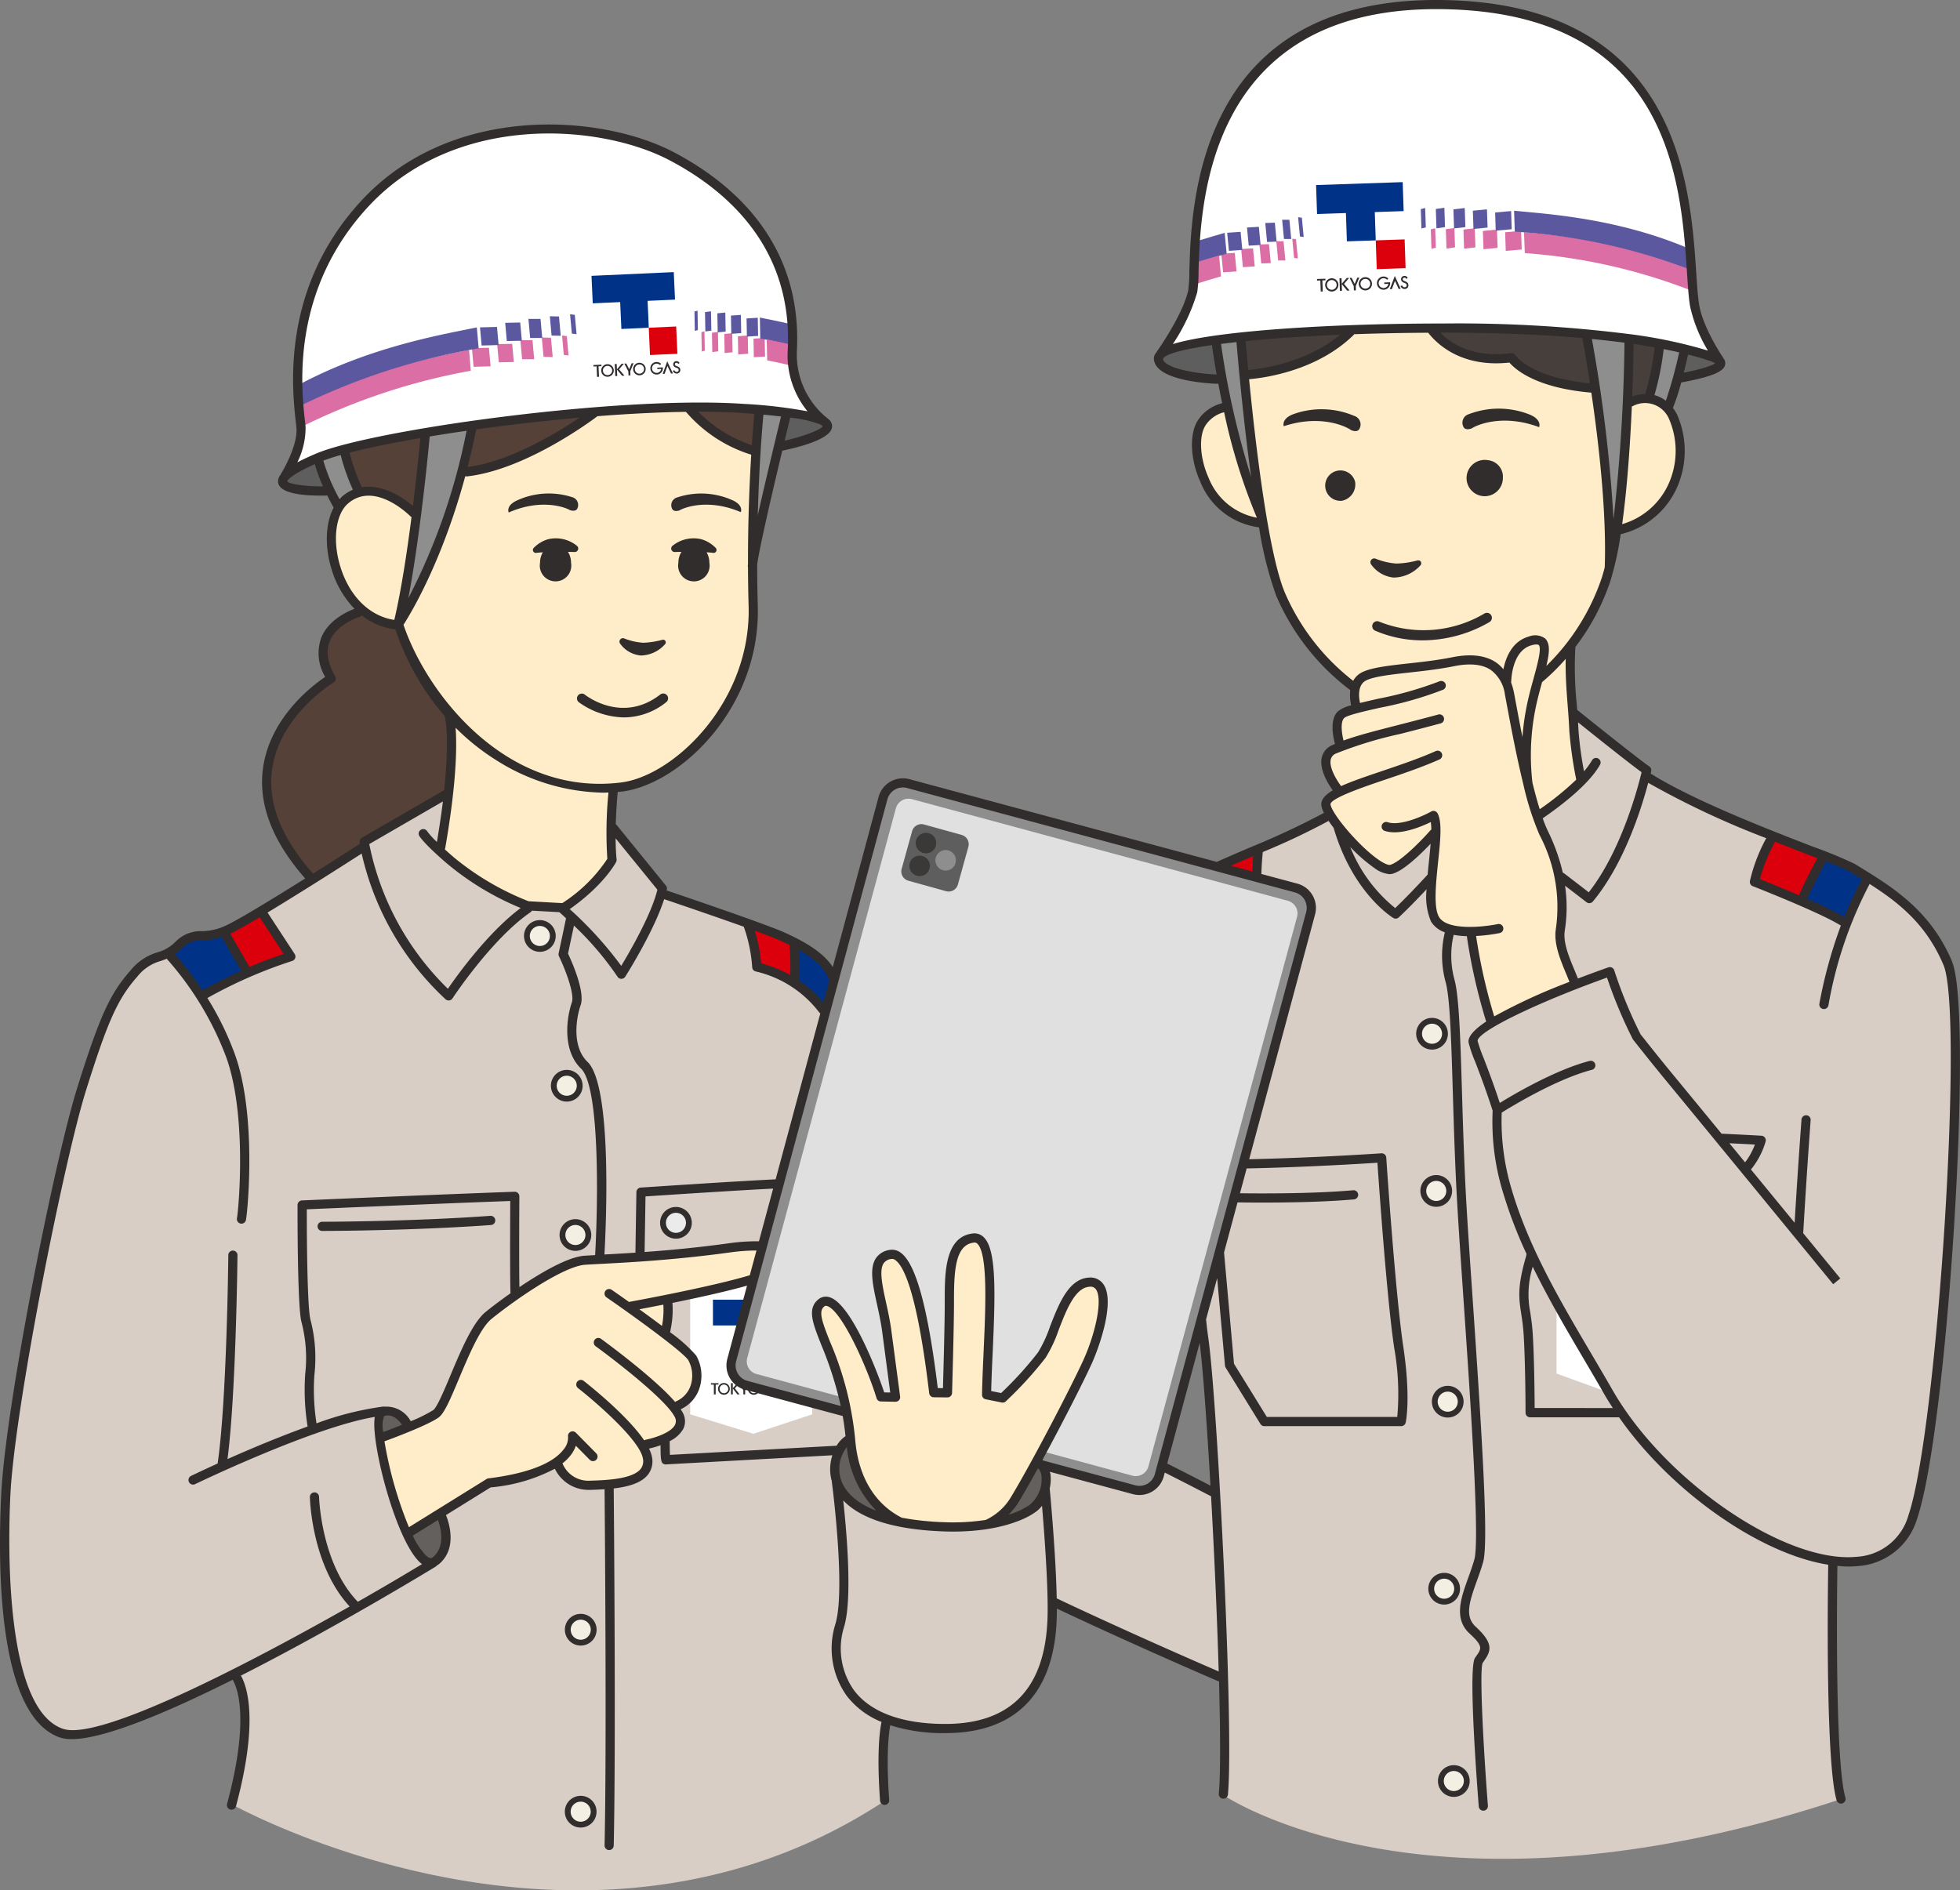 <svg xmlns="http://www.w3.org/2000/svg" xmlns:xlink="http://www.w3.org/1999/xlink" width="264.427" height="255.058" viewBox="0 0 264.427 255.058"><rect x="0" y="0" width="264.427" height="255.058" fill="#808080" stroke="none"/><defs><clipPath id="a"><rect width="264.427" height="255.058" fill="none"/></clipPath></defs><g clip-path="url(#a)"><path d="M75.519,110.641l-4.344-.2s-9.277-3.647-11.932-7.988l1.284-7.215-11.163,6.3-1.289,1.5-15.549,9.428a5.83,5.83,0,0,1-3.166,1.619c-1.829.21-3.659.07-4.573.844s-1.407,1.689-2.955,2.111a7.634,7.634,0,0,0-4.222,2.6,50.238,50.238,0,0,0-6.135,13.478C9.7,139.574,4.4,163.955,4.4,163.955s-2.463,14.123-2.9,17.553a186.488,186.488,0,0,0-.873,18.768c.187,3.617.686,10.85,1.871,13.967s3.367,6.921,4.677,7.42a12.737,12.737,0,0,0,7.295-.249c3.18-.936,17.023-7.421,17.023-7.421s3.328,4.236-.241,17.571c0,0,47.255,26.389,88.034-.486,0,0-.561-8.231.25-10.787,0,0,6.733,1.31,10.039,1s9.852-2.806,11.286-7.981.124-23.383.124-23.383a7.8,7.8,0,0,1-5.112,3.491c-3.492.624-7.109,1.373-10.413.873s-10.787-3.054-11.6-4.115-1.247-5.05-1.247-5.05a3.623,3.623,0,0,1,2.019-2.827l-.461-3.844-14.777-3.99-.873-1.809,13.967-52.626a14.716,14.716,0,0,0-5.861-4.864c-3.741-1.621-17.335-6.423-17.335-6.423l-.125-.873-6.671-8.293-.036,4.725s-3.751,5.185-6.939,6.341" transform="translate(0.074 11.908)" fill="#d8cec6"/><path d="M99.229,171.625l-7.942,2.619-8.519-2.619V153.635h16.46Z" transform="translate(10.349 19.21)" fill="#fff"/><path d="M85.494,155.873v3.477h3.465v3.4h3.464v-3.4h3.465v-3.477Z" transform="translate(10.69 19.49)" fill="#003288"/><rect width="3.465" height="3.453" transform="translate(103.113 182.239)" fill="#dc000c"/><path d="M86.266,165.888H85.255v.19h.394v1.328h.244v-1.328h.374Z" transform="translate(10.66 20.742)" fill="#302d2c"/><path d="M94.277,167.412l-.649-1.568-.649,1.568h.243l.406-.979.405.979Z" transform="translate(11.626 20.736)" fill="#302d2c"/><path d="M89.654,165.888l-.338.739-.339-.739h-.243l.459,1v.513h.244v-.513l.46-1Z" transform="translate(11.095 20.742)" fill="#302d2c"/><path d="M88.812,165.888h-.29l-.623.675v-.675h-.243v1.518H87.9v-.81l.623.81h.29l-.637-.828Z" transform="translate(10.96 20.742)" fill="#302d2c"/><path d="M86.9,165.866a.794.794,0,1,0,.793.793.793.793,0,0,0-.793-.793m0,1.378a.584.584,0,1,1,.585-.585.585.585,0,0,1-.585.585" transform="translate(10.766 20.739)" fill="#302d2c"/><path d="M90.481,165.866a.794.794,0,1,0,.793.793.793.793,0,0,0-.793-.793m0,1.378a.584.584,0,1,1,.585-.585.585.585,0,0,1-.585.585" transform="translate(11.214 20.739)" fill="#302d2c"/><path d="M92.5,166.583v.182h.487a.586.586,0,1,1-.136-.492l.155-.139a.793.793,0,1,0,.2.525c0-.026,0-.052,0-.076Z" transform="translate(11.456 20.739)" fill="#302d2c"/><path d="M94.686,166.518c-.088-.04-.219-.1-.24-.15a.239.239,0,0,1,.009-.2.175.175,0,0,1,.144-.087.223.223,0,0,1,.249.159l.178-.112a.425.425,0,0,0-.453-.252.381.381,0,0,0-.3.19.443.443,0,0,0-.019.385c.051.118.2.188.342.255a.685.685,0,0,1,.227.136.284.284,0,0,1,.034.228.22.22,0,0,1-.124.141.279.279,0,0,1-.223,0,.352.352,0,0,1-.192-.213l-.195.071a.571.571,0,0,0,.307.334.5.5,0,0,0,.189.038.47.47,0,0,0,.2-.044.424.424,0,0,0,.237-.269.492.492,0,0,0-.057-.4.737.737,0,0,0-.314-.214" transform="translate(11.769 20.74)" fill="#302d2c"/><path d="M110.561,93.994,108.5,95.179,87.8,172.185l.686,2.432,54.123,14.839,2.494-1.122,20.734-76.871-.782-3.129Z" transform="translate(10.978 11.752)" fill="#8e8e8f"/><path d="M141.572,187.13,90.855,173.415a1.766,1.766,0,0,1-1.243-2.165l20.054-74.158a1.766,1.766,0,0,1,2.165-1.243l50.717,13.714a1.766,1.766,0,0,1,1.243,2.165l-20.054,74.158a1.766,1.766,0,0,1-2.165,1.243" transform="translate(11.197 11.977)" fill="#e0e0e0"/><path d="M50.827,63.136s-2.972-3.348-6.117-3-4.444,2-4.794,3.644-.15,7.24,1.4,9.436,2.972,4.511,7.327,4.977c0,0,3.507,9,6.952,12.1,0,0,.7,11.483-1.249,17.974a50.5,50.5,0,0,0,6.091,5.042,60.465,60.465,0,0,0,5.841,2.945l4.344.2a46.663,46.663,0,0,0,6.939-6.341l.15-9.835a28.2,28.2,0,0,0,7.24-2.4c2.845-1.6,8.338-8.587,8.887-9.786s2.845-7.289,2.845-8.836-.4-13.88-.3-15.676.424-8.734.424-8.734-4.518-1.7-5.317-2.5S87.7,48.755,87.7,48.755L74.882,49.5a43.676,43.676,0,0,1-6.957,4.8,39.365,39.365,0,0,1-10.468,3.3l-1.215,4.189Z" transform="translate(4.973 6.096)" fill="#ffedca"/><path d="M67.935,15.545a46.277,46.277,0,0,1,14.2,1.827c4.216,1.405,9.978,4.779,12.508,7.52s6.605,6.815,7.449,13.071.422,9.486.844,10.891,3.583,5.833,3.583,5.833S94.217,51.6,77,53.493,48.118,57.077,44.885,57.92s-7.449,2.039-10.611,4.217c0,0,2.39-3.935,2.249-5.341s-1.195-10.4-.21-14.687,4.146-12.72,8.222-16.514,10.049-9.417,23.4-10.049" transform="translate(4.285 1.94)" fill="#fff"/><path d="M91.916,43.045l-1.512.09-.047-2.511,1.513-.089Z" transform="translate(11.298 5.068)" fill="#da6ea5"/><path d="M89.869,42.7l-1.337.093-.047-2.46,1.337-.093Z" transform="translate(11.064 5.032)" fill="#da6ea5"/><path d="M87.975,42.534l-1.073.1-.049-2.572,1.073-.1Z" transform="translate(10.86 4.997)" fill="#da6ea5"/><path d="M86.232,42.421l-.81.111-.05-2.609.81-.113Z" transform="translate(10.675 4.978)" fill="#da6ea5"/><path d="M84.574,42.349l-.415.12-.049-2.616.415-.12Z" transform="translate(10.516 4.968)" fill="#da6ea5"/><path d="M91.085,40.561l-1.512.09L89.525,38.2l1.512-.09Z" transform="translate(11.194 4.765)" fill="#5c58a0"/><path d="M89.038,40.227,87.7,40.32l-.047-2.46,1.337-.093Z" transform="translate(10.96 4.722)" fill="#5c58a0"/><path d="M87.144,40.057l-1.073.1-.049-2.572,1.073-.1Z" transform="translate(10.756 4.687)" fill="#5c58a0"/><path d="M85.4,39.944l-.81.111-.05-2.609.81-.113Z" transform="translate(10.571 4.668)" fill="#5c58a0"/><path d="M83.742,39.872l-.415.12-.049-2.616.415-.12Z" transform="translate(10.413 4.658)" fill="#5c58a0"/><path d="M95.305,38.98c-1.706-.415-3.146-.675-4.184-.893l.054,2.824c1.1.232,2.558.493,4.3.936Z" transform="translate(11.393 4.762)" fill="#5c58a0"/><path d="M95.372,41.453c-1.316-.326-2.483-.559-3.432-.748l.067,2.827c.989.2,2.178.438,3.538.789Z" transform="translate(11.496 5.09)" fill="#da6ea5"/><path d="M56.818,44.275l2.294-.062-.226-2.507-2.294.062Z" transform="translate(7.076 5.215)" fill="#da6ea5"/><path d="M59.838,43.731l2.028-.04-.219-2.457-2.028.04Z" transform="translate(7.454 5.156)" fill="#da6ea5"/><path d="M62.633,43.371l1.632,0L64.036,40.8l-1.632,0Z" transform="translate(7.803 5.101)" fill="#da6ea5"/><path d="M65.206,43.087l1.235.03-.233-2.607-1.235-.03Z" transform="translate(8.124 5.061)" fill="#da6ea5"/><path d="M67.635,42.853l.64.078-.234-2.611-.639-.079Z" transform="translate(8.428 5.032)" fill="#da6ea5"/><path d="M59.017,44.78a84.945,84.945,0,0,0-22.959,7.627l-.074-2.9c8.854-4.77,17.8-6.549,22.8-7.552Z" transform="translate(4.499 5.246)" fill="#da6ea5"/><path d="M57.779,41.717l2.294-.062-.219-2.446-2.293.062Z" transform="translate(7.197 4.902)" fill="#5c58a0"/><path d="M60.8,41.179l2.028-.04-.219-2.457-2.028.04Z" transform="translate(7.575 4.836)" fill="#5c58a0"/><path d="M63.6,40.819l1.632,0L65,38.247l-1.632,0Z" transform="translate(7.923 4.782)" fill="#5c58a0"/><path d="M66.169,40.535l1.235.03-.233-2.607-1.235-.03Z" transform="translate(8.244 4.742)" fill="#5c58a0"/><path d="M68.6,40.3l.64.078L69,37.768l-.639-.079Z" transform="translate(8.548 4.712)" fill="#5c58a0"/><path d="M60.118,42.084A88.185,88.185,0,0,0,35.753,50l-.074-2.9c9.735-5.245,19.6-6.877,24.187-7.835Z" transform="translate(4.461 4.909)" fill="#5c58a0"/><path d="M70.931,33.138l.168,3.71,3.7-.167.164,3.625,3.7-.168-.164-3.625,3.7-.168-.169-3.71Z" transform="translate(8.869 4.081)" fill="#003288"/><rect width="3.701" height="3.688" transform="translate(87.525 44.22) rotate(-2.596)" fill="#dc000c"/><path d="M72.239,43.736l-1.079.048.009.2.421-.019.063,1.416.261-.012-.064-1.415.4-.018Z" transform="translate(8.897 5.469)" fill="#302d2c"/><path d="M80.851,44.973l-.768-1.641-.618,1.7.261-.012.385-1.064.48,1.025Z" transform="translate(9.936 5.418)" fill="#302d2c"/><path d="M75.854,43.573l-.325.8-.4-.772-.26.011.539,1.051.025.547.26-.012-.025-.546.442-1.095Z" transform="translate(9.362 5.447)" fill="#302d2c"/><path d="M74.954,43.614l-.309.014-.632.75-.033-.72-.26.012.073,1.619.26-.012-.039-.863.7.834.309-.015-.72-.852Z" transform="translate(9.218 5.453)" fill="#302d2c"/><path d="M72.906,43.681a.847.847,0,1,0,.885.808.848.848,0,0,0-.885-.808m.066,1.47a.624.624,0,1,1,.6-.653.625.625,0,0,1-.6.653" transform="translate(9.015 5.462)" fill="#302d2c"/><path d="M76.731,43.508a.847.847,0,1,0,.885.808.848.848,0,0,0-.885-.808m.066,1.47a.624.624,0,1,1,.6-.653.625.625,0,0,1-.6.653" transform="translate(9.493 5.44)" fill="#302d2c"/><path d="M78.924,44.175l.009.195.52-.024a.625.625,0,1,1-.169-.518l.159-.156a.846.846,0,1,0,.238.55.66.66,0,0,0-.009-.081Z" transform="translate(9.751 5.428)" fill="#302d2c"/><path d="M81.248,44c-.1-.039-.241-.1-.263-.149a.249.249,0,0,1,0-.214.187.187,0,0,1,.149-.1.241.241,0,0,1,.275.156l.182-.128a.451.451,0,0,0-.494-.245.405.405,0,0,0-.309.215.476.476,0,0,0,0,.412.684.684,0,0,0,.378.255.76.76,0,0,1,.249.135.3.3,0,0,1,.047.243.235.235,0,0,1-.126.155.289.289,0,0,1-.236.014.382.382,0,0,1-.216-.218l-.2.084a.6.6,0,0,0,.343.341.511.511,0,0,0,.413-.022.456.456,0,0,0,.241-.3.536.536,0,0,0-.08-.424A.791.791,0,0,0,81.248,44" transform="translate(10.087 5.416)" fill="#302d2c"/><path d="M38.374,55.054s-3.689,1.647-4.361,2.714,3.141,1.829,5.976,1.555Z" transform="translate(4.243 6.884)" fill="#5f5e5e"/><path d="M94.529,49.592l-1.041,4.441s6-1.36,6.4-2.44-5.361-2-5.361-2" transform="translate(11.689 6.201)" fill="#5f5e5e"/><path d="M91.03,49.165,90.11,68.85l4.841-19.2Z" transform="translate(11.267 6.147)" fill="#8e8e8f"/><path d="M38.154,55.211l2.681,6.281,2.68-1.96-1.92-5.6Z" transform="translate(4.771 6.743)" fill="#8e8e8f"/><path d="M51.325,52.179,48,77.1s4.8-8.682,5.882-11.642,3.841-14.484,3.841-14.484Z" transform="translate(6.002 6.374)" fill="#8e8e8f"/><path d="M41.212,54.167l1.92,5.6s3.726-1.02,7.514,2.957l1.528-10.679Z" transform="translate(5.153 6.508)" fill="#564139"/><path d="M56.79,51.174l-1.3,6.338s8.333-1.657,11.649-3.882,5.777-4.214,5.777-4.214Z" transform="translate(6.938 6.179)" fill="#564139"/><path d="M82.891,49.037s4.641,4.783,8.523,5.777l.519-5.633Z" transform="translate(10.364 6.131)" fill="#564139"/><path d="M44.687,73.37s-3.645.759-4.708,3.265.456,5.695.456,5.695-8.656,5.468-8.5,13.9a18.446,18.446,0,0,0,6.3,13.289l6.758-4.176.456-1.063,11.163-6.3.227-10.4S50.382,79.6,49.623,75.116a8.957,8.957,0,0,1-4.936-1.746" transform="translate(3.992 9.174)" fill="#564139"/><path d="M45.7,175.187s6.469-1.933,7.061-2.682a59.328,59.328,0,0,0,4.22-8.086,18.939,18.939,0,0,1,3.156-5.6,88.326,88.326,0,0,1,10.452-6.705c1.7-.71,6.705-1.182,8.046-1.182s18.578-1.5,18.578-1.5l-1.38,4.5-11.517,2.761-.276,4.576s3.628,2.564,4.023,4.26.354,3.115-.75,4.141a8.205,8.205,0,0,1-2.13,1.459s1.223,1.262.869,2.366-4.695,2.762-4.695,2.762.711,2.051.356,2.84-1.617,2.208-4.891,2.485-6.193-.474-7.495-2.88a26.7,26.7,0,0,1-8.874,2.761l-11.043,6.864s-2.367-5.759-2.8-7.415-.907-5.72-.907-5.72" transform="translate(5.714 18.684)" fill="#ffedca"/><path d="M45.621,172.953l3.756-1.448a3.252,3.252,0,0,0-2.817-2.309c-2.231-.158-.939,3.756-.939,3.756" transform="translate(5.658 21.155)" fill="#64605d"/><path d="M48.994,184.284s1.639,3.617,2.735,3.852,3.092-2.192,1.761-6.418Z" transform="translate(6.126 22.721)" fill="#64605d"/><path d="M114.583,187.505c3.347.145,5.774-.145,7.132-.728s6.259-8.878,6.259-8.878,6.113-11.208,6.55-12.469a56.521,56.521,0,0,0,1.941-5.967c.1-.971.485-4.609-.923-4.852s-3.347.438-3.783,1.747a58.136,58.136,0,0,1-3.105,7.375c-1.019,1.746-5.434,6.112-5.434,6.112l-2.474-.34s.776-13.487.63-14.991-.485-6.307-2.134-6.259-2.232.776-2.765,2.669-.923,18.241-.923,18.241l-1.891-.048s-1.8-12.079-2.329-13.535-1.261-4.706-3.2-4.8-2.135,1.6-2.039,3.2,2.475,15.864,2.475,15.864l-1.941-.048s-2.96-8.491-4.513-10.188-1.941-2.91-3.153-2.522-1.116,1.018-.728,2.765,3.785,10.188,3.881,13.1a28.8,28.8,0,0,0,2.087,9.169c.825,1.5,2.959,3.978,4.22,4.513s6.162.873,6.162.873" transform="translate(12.25 18.537)" fill="#ffedca"/><path d="M102.21,172.621s.437,7.665,5.967,10.965c0,0-6.162-.873-7.811-5.046a4.462,4.462,0,0,1,1.844-5.919" transform="translate(12.494 21.584)" fill="#64605d"/><path d="M124.942,175.295s.97.1,1.212,2.232-.291,4.851-6.647,6.064Z" transform="translate(14.942 21.918)" fill="#64605d"/><path d="M20.245,114.7l4.391,5.774,6.224-3.284-3.389-5.395-4.391.762Z" transform="translate(2.531 13.978)" fill="#003288"/><path d="M26.669,112.1l3.389,5.393,5.567-2.04-3.63-6.12Z" transform="translate(3.334 13.671)" fill="#dc000c"/><path d="M89.671,110.965l1.349,5.6L96,118.606l-.035-5.221Z" transform="translate(11.212 13.874)" fill="#dc000c"/><path d="M95.265,113.116l.138,5.5,3.941,3.561,1.176-4.114-2.247-3.25Z" transform="translate(11.911 14.143)" fill="#003288"/><path d="M114.121,107.888l-5.085-1.411a1.3,1.3,0,0,1-.907-1.6l1.411-5.084a1.3,1.3,0,0,1,1.6-.907l5.084,1.411a1.3,1.3,0,0,1,.907,1.6l-1.411,5.084a1.3,1.3,0,0,1-1.6.907" transform="translate(13.514 12.358)" fill="#5f5e5e"/><path d="M112.529,101.634a1.384,1.384,0,1,1-.964-1.7,1.385,1.385,0,0,1,.964,1.7" transform="translate(13.73 12.488)" fill="#3b3938"/><path d="M111.77,104.368a1.384,1.384,0,1,1-.964-1.7,1.385,1.385,0,0,1,.964,1.7" transform="translate(13.635 12.83)" fill="#3b3938"/><path d="M114.89,103.7a1.384,1.384,0,1,1-.964-1.7,1.385,1.385,0,0,1,.964,1.7" transform="translate(14.025 12.747)" fill="#8e8e8f"/><path d="M83,146.85a1.747,1.747,0,1,1-1.747-1.747A1.747,1.747,0,0,1,83,146.85" transform="translate(9.941 18.143)" fill="#ebebeb"/><path d="M66.679,112.446a1.747,1.747,0,1,1-1.747-1.747,1.747,1.747,0,0,1,1.747,1.747" transform="translate(7.9 13.841)" fill="#f4efe3"/><path d="M69.906,130.409a1.747,1.747,0,1,1-1.747-1.746,1.747,1.747,0,0,1,1.747,1.746" transform="translate(8.304 16.087)" fill="#f4efe3"/><path d="M71.581,195.648a1.747,1.747,0,1,1-1.747-1.747,1.747,1.747,0,0,1,1.747,1.747" transform="translate(8.513 24.244)" fill="#f4efe3"/><path d="M71.574,217.473a1.747,1.747,0,1,1-1.747-1.747,1.747,1.747,0,0,1,1.747,1.747" transform="translate(8.512 26.973)" fill="#f4efe3"/><path d="M70.941,148.312a1.747,1.747,0,1,1-1.747-1.747,1.747,1.747,0,0,1,1.747,1.747" transform="translate(8.433 18.326)" fill="#f4efe3"/><path d="M163.682,99.375l-14.73,6.786s7.34,2.012,8.747,2.514,2.715.754,3.117,1.658-.452,6.637-1.358,9.3-13.02,47.859-13.02,47.859L148.4,190.82l-7.139-3.671s-.4,2.716-1.76,3.068S124.922,187,124.922,187a7.964,7.964,0,0,1,.6,3.419l.9,14.981,22.925,10.407.049,15.684s27.631,19.011,83.281.586c0,0-1.309-11.691-1.216-14.872s.188-17.211.188-17.211a15.809,15.809,0,0,0,5.207-.375,8.312,8.312,0,0,0,5.735-5.7c.982-3.647,4.022-28.526,4.022-28.526s1.263-18.613,1.263-21.605.467-15.993.233-17.817-.421-6.781-1.5-8.184a38.212,38.212,0,0,0-7.295-7.951,47.316,47.316,0,0,0-13.094-6.781c-5.145-1.824-19.829-8.839-19.829-8.839l.141-1.028-9.961-7.669,1.146,9.2L191.884,99.7Z" transform="translate(15.62 10.692)" fill="#d8cec6"/><path d="M146.48,40.833s-6.113,1.045-6.84,1.666-.745,1.135-.142,1.79,7.885,1.844,7.885,1.844Z" transform="translate(17.388 5.106)" fill="#5f5e5e"/><path d="M139.526,47.357s3.695-6.314,3.929-7.576.421-13.515,2.01-17.771,3.742-10.989,9.259-15.057S167.258.545,176.049.591,194.755,2.742,200.087,7.7s8.231,11.457,9.774,19.781.655,12.392,1.5,14.637,2.759,6.08,2.759,6.08a119.161,119.161,0,0,0-30.958-3.834c-16.275.327-22.027-.093-26.984.467s-16.648,2.526-16.648,2.526" transform="translate(17.446 0.074)" fill="#fff"/><path d="M146.7,32.952l1.811-.124-.238-2.5-1.812.124Z" transform="translate(18.312 3.792)" fill="#da6ea5"/><path d="M149.07,32.325l1.6-.095-.233-2.45-1.6.095Z" transform="translate(18.61 3.724)" fill="#da6ea5"/><path d="M151.272,31.888l1.29-.047-.243-2.561-1.29.047Z" transform="translate(18.884 3.661)" fill="#da6ea5"/><path d="M153.3,31.53l.978,0-.248-2.6-.978,0Z" transform="translate(19.137 3.617)" fill="#da6ea5"/><path d="M155.214,31.23l.507.061-.248-2.6-.507-.061Z" transform="translate(19.376 3.579)" fill="#da6ea5"/><path d="M147.395,30.368l1.811-.124-.232-2.439-1.811.124Z" transform="translate(18.4 3.477)" fill="#5c58a0"/><path d="M149.77,29.748l1.6-.095-.233-2.45-1.6.095Z" transform="translate(18.697 3.401)" fill="#5c58a0"/><path d="M151.971,29.311l1.29-.047-.243-2.561-1.29.047Z" transform="translate(18.971 3.339)" fill="#5c58a0"/><path d="M154,28.953l.978,0-.248-2.6-.978,0Z" transform="translate(19.224 3.295)" fill="#5c58a0"/><path d="M155.914,28.653l.507.061-.248-2.6-.507-.061Z" transform="translate(19.464 3.257)" fill="#5c58a0"/><path d="M143.2,32.062c1.752-.573,3.233-.978,4.384-1.323l-.267-2.811c-1.019.3-2.379.681-3.966,1.181Z" transform="translate(17.905 3.492)" fill="#5c58a0"/><path d="M143.068,34.62c1.432-.48,2.7-.853,3.767-1.162l-.251-2.817c-.953.277-2.091.606-3.363,1.016Z" transform="translate(17.888 3.831)" fill="#da6ea5"/><path d="M182.731,30.2l-2.156.192-.082-2.514,2.156-.192Z" transform="translate(22.568 3.462)" fill="#da6ea5"/><path d="M179.811,30l-1.906.185-.082-2.464,1.9-.186Z" transform="translate(22.234 3.442)" fill="#da6ea5"/><path d="M177.109,29.953l-1.53.178-.086-2.576,1.529-.178Z" transform="translate(21.943 3.423)" fill="#da6ea5"/><path d="M174.623,29.956l-1.154.167-.088-2.613,1.154-.167Z" transform="translate(21.679 3.419)" fill="#da6ea5"/><path d="M172.258,29.993l-.591.149-.088-2.62.591-.147Z" transform="translate(21.453 3.423)" fill="#da6ea5"/><path d="M182.865,30.671a76.936,76.936,0,0,1,22.4,5.031L205,32.817c-8.854-3.758-17.444-4.534-22.246-4.977Z" transform="translate(22.85 3.481)" fill="#da6ea5"/><path d="M181.53,27.766l-2.156.192-.082-2.453,2.156-.192Z" transform="translate(22.418 3.165)" fill="#5c58a0"/><path d="M178.61,27.569l-1.906.185-.082-2.464,1.9-.186Z" transform="translate(22.084 3.139)" fill="#5c58a0"/><path d="M175.907,27.525l-1.53.178-.086-2.576,1.529-.178Z" transform="translate(21.792 3.119)" fill="#5c58a0"/><path d="M173.422,27.528l-1.154.167-.088-2.613,1.154-.167Z" transform="translate(21.528 3.115)" fill="#5c58a0"/><path d="M171.056,27.565l-.591.149-.088-2.62.591-.147Z" transform="translate(21.303 3.119)" fill="#5c58a0"/><path d="M181.661,28.1a79.786,79.786,0,0,1,23.753,5.159l-.27-2.886c-9.735-4.13-19.167-4.659-23.577-5.1Z" transform="translate(22.702 3.16)" fill="#5c58a0"/><path d="M157.821,22.238l.132,3.91,3.895-.132.129,3.819,3.895-.132-.129-3.819,3.895-.132-.133-3.91Z" transform="translate(19.733 2.731)" fill="#003288"/><rect width="3.897" height="3.884" transform="translate(185.605 32.434) rotate(-1.936)" fill="#dc000c"/><path d="M159.07,33.427l-1.137.038.008.215.442-.016.051,1.492.275-.009-.051-1.492.42-.015Z" transform="translate(19.747 4.18)" fill="#302d2c"/><path d="M168.126,34.833l-.79-1.738-.671,1.788.275-.009.419-1.116.493,1.085Z" transform="translate(20.839 4.138)" fill="#302d2c"/><path d="M162.879,33.3l-.352.843-.407-.817-.275.009.555,1.113.02.576.273-.009-.019-.576.479-1.148Z" transform="translate(20.236 4.162)" fill="#302d2c"/><path d="M161.931,33.331l-.326.011-.675.782-.025-.758-.275.009.057,1.706.275-.009-.03-.91.731.887.325-.011-.747-.906Z" transform="translate(20.084 4.168)" fill="#302d2c"/><path d="M159.773,33.377a.893.893,0,1,0,.923.862.894.894,0,0,0-.923-.862m.054,1.549a.657.657,0,1,1,.633-.68.658.658,0,0,1-.633.68" transform="translate(19.869 4.173)" fill="#302d2c"/><path d="M163.8,33.241a.893.893,0,1,0,.923.862.894.894,0,0,0-.923-.862m.053,1.549a.657.657,0,1,1,.635-.68.657.657,0,0,1-.635.68" transform="translate(20.373 4.156)" fill="#302d2c"/><path d="M166.106,33.97l.007.2.548-.018a.659.659,0,1,1-.172-.548l.169-.163a.892.892,0,1,0,.245.584c0-.029,0-.058-.008-.087Z" transform="translate(20.645 4.147)" fill="#302d2c"/><path d="M168.554,33.812c-.1-.042-.251-.107-.276-.158a.274.274,0,0,1,0-.226.2.2,0,0,1,.158-.1.249.249,0,0,1,.286.17l.2-.133a.477.477,0,0,0-.519-.266.429.429,0,0,0-.327.223.506.506,0,0,0-.007.434.721.721,0,0,0,.395.273.811.811,0,0,1,.26.144.328.328,0,0,1,.047.258.247.247,0,0,1-.134.162.314.314,0,0,1-.251.011.4.4,0,0,1-.224-.233l-.216.087a.629.629,0,0,0,.358.363.542.542,0,0,0,.214.036.555.555,0,0,0,.222-.055.482.482,0,0,0,.257-.313.552.552,0,0,0-.08-.447.837.837,0,0,0-.361-.228" transform="translate(20.999 4.137)" fill="#302d2c"/><path d="M202.1,41.971l-.8,3.751s4.4-.522,4.92-.983,1.107-1.231.523-1.506-4.643-1.261-4.643-1.261" transform="translate(25.17 5.248)" fill="#5f5e5e"/><path d="M199.175,41.451c-.03.154-1.506,7.256-1.506,7.256l2.491,1.045,2.4-7.718Z" transform="translate(24.715 5.183)" fill="#8e8e8f"/><path d="M190.126,40.085l2.644,16.88.708,13.9,2.06-14.3.431-11.316V40.73Z" transform="translate(23.772 5.012)" fill="#8e8e8f"/><path d="M145.824,41.011l2.706,14.082,3.167,8.7-2.459-23.244Z" transform="translate(18.233 5.07)" fill="#8e8e8f"/><path d="M148.858,40.665l.467,5.046a48.238,48.238,0,0,0,6.7-1.389c2.7-.857,7.721-4.7,7.721-4.7Z" transform="translate(18.612 4.954)" fill="#473f3c"/><path d="M171.64,39.465s3.023,4.657,10.58,4.085c0,0,5.27,3.758,11.4,3.922l-1.18-7.285s-14.588-1.458-20.8-.722" transform="translate(21.461 4.909)" fill="#473f3c"/><path d="M195.2,40.866l.1,8.364,2.672-.449,1.506-7.256Z" transform="translate(24.407 5.11)" fill="#473f3c"/><path d="M195.429,48.354a4.733,4.733,0,0,1,4.012-.067c2.075.986,3.162,5.371,2.991,7.989s-1.971,7.48-8.227,9.384l.714-11.254Z" transform="translate(24.282 5.985)" fill="#ffedca"/><path d="M147.431,48.768s-2.307.623-3.117,1.933a8.236,8.236,0,0,0-.623,5.487c.374,2.059,1.558,4.928,2.993,6.049s5.8,2.432,5.8,2.432Z" transform="translate(17.943 6.098)" fill="#ffedca"/><path d="M149.273,45.733s2.241,19.909,3.1,23.742,2.252,7.857,3.546,9.63,4.934,6.373,8.1,8.577l.1,2.922-2.3,1.2.335,4.121s-1.629.479-1.964,1.676,1.725,4.265,1.725,4.265-1.869,1.15-1.82,1.869,5.031,6.372,5.8,7,1.821,2.06,3.114,1.676,5.941-4.887,5.941-4.887-.478,4.408-.478,6.229-1.773,6.9,5.078,7.187l3.018,12.074,11.355-5.078s-2.491-4.408-2.251-5.75A32.645,32.645,0,0,0,192.1,116a58.718,58.718,0,0,0-3.258-10.54l5.846-4.983s-1.245-8.577-1.389-11.068-.1-7.235-.1-7.235,4.073-5.606,4.6-7.954a53.386,53.386,0,0,0,.528-10.733c-.24-1.389-1.913-16.036-1.913-16.036s-7.7-.354-11.4-3.922c0,0-6.775.812-10.58-4.085l-11.04.231s-3.668,4.839-14.124,6.061" transform="translate(18.664 4.932)" fill="#ffedca"/><path d="M146.5,104.039l4.822-2.095-.066,3.657Z" transform="translate(18.317 12.747)" fill="#dc000c"/><path d="M212.783,100.377s-2.095,4.157-2.328,5.819l6.118,2.793,3.026-5.852Z" transform="translate(26.314 12.551)" fill="#dc000c"/><path d="M218.919,102.83l-3.026,5.854,6.185,3.059L225,105.623s-3.292-2.528-6.085-2.793" transform="translate(26.994 12.857)" fill="#003288"/><path d="M173.666,124.173a1.747,1.747,0,1,1-1.747-1.747,1.747,1.747,0,0,1,1.747,1.747" transform="translate(21.277 15.307)" fill="#f4efe3"/><path d="M174.172,143.025a1.747,1.747,0,1,1-1.747-1.747,1.747,1.747,0,0,1,1.747,1.747" transform="translate(21.341 17.665)" fill="#f4efe3"/><path d="M175.548,168.3a1.747,1.747,0,1,1-1.747-1.747,1.747,1.747,0,0,1,1.747,1.747" transform="translate(21.513 20.825)" fill="#f4efe3"/><path d="M175.123,190.732a1.747,1.747,0,1,1-1.747-1.747,1.747,1.747,0,0,1,1.747,1.747" transform="translate(21.46 23.63)" fill="#f4efe3"/><path d="M176.28,213.793a1.747,1.747,0,1,1-1.747-1.747,1.747,1.747,0,0,1,1.747,1.747" transform="translate(21.604 26.513)" fill="#f4efe3"/><path d="M186.66,156.424v9.35l7.034,2.555Z" transform="translate(23.339 19.558)" fill="#fff"/><path d="M162.944,58a2.052,2.052,0,1,0-1.78,2.594A2.242,2.242,0,0,0,162.944,58" transform="translate(19.869 6.975)" fill="#302d2c"/><path d="M164.167,51.707a1.2,1.2,0,0,0-.672-1.713,11.286,11.286,0,0,0-8.2-.268c-1.731.633-1.346,1.647-1.346,1.647,4.8-1.584,8.212-.09,9.08.52,0,0,.852.415,1.14-.186" transform="translate(19.244 6.137)" fill="#302d2c"/><path d="M178.661,55.193a2.449,2.449,0,1,0,2.008,2.421,2.242,2.242,0,0,0-2.008-2.421" transform="translate(22.085 6.901)" fill="#302d2c"/><path d="M176.627,51.673c.893-.575,4.363-1.935,9.095-.164,0,0,.425-1-1.281-1.7a11.285,11.285,0,0,0-8.207-.053,1.2,1.2,0,0,0-.737,1.686c.264.611,1.131.23,1.131.23" transform="translate(21.926 6.127)" fill="#302d2c"/><path d="M164.622,75a.671.671,0,0,0,.307.9,16.168,16.168,0,0,0,7.793,1.251,18.025,18.025,0,0,0,7.65-2.406.67.67,0,0,0-.667-1.162,16.1,16.1,0,0,1-14.188,1.114.67.67,0,0,0-.9.307" transform="translate(20.575 9.189)" fill="#302d2c"/><path d="M167.51,69.553a4.916,4.916,0,0,0,3.589-1.659.4.4,0,0,0-.381-.656,12.581,12.581,0,0,1-2.84.428,9.069,9.069,0,0,1-2.842-.66.514.514,0,0,0-.587.8,4.231,4.231,0,0,0,3.061,1.753" transform="translate(20.548 8.374)" fill="#302d2c"/><path d="M263.354,129.729c-2.952-6.973-8.1-10.1-13.074-13.126l-.109-.066a59.625,59.625,0,0,0-5.546-2.283c-6.034-2.333-16.126-6.234-21.931-9.877.036-.16.064-.284.072-.32a.619.619,0,0,0-.251-.636c-1.913-1.34-9.58-7.515-9.657-7.577a.508.508,0,0,0-.078-.041c-.02-.263-.038-.525-.059-.791a48.843,48.843,0,0,1-.186-7.683c0-.012,0-.024,0-.036a30.532,30.532,0,0,0,4.729-8.914,41.913,41.913,0,0,0,1.387-6.314.612.612,0,0,0,.172-.025,11.126,11.126,0,0,0,7.471-6.373,12.177,12.177,0,0,0-.038-9.732,6.3,6.3,0,0,0-.562-.891,29.968,29.968,0,0,0,1.123-3.438c5.108-.933,5.883-1.765,5.938-2.527a1,1,0,0,0-.253-.735.492.492,0,0,0-.039-.095c-.027-.041-2.721-4.006-3.232-7.156-.176-1.088-.277-2.6-.393-4.355C228.049,24.9,226.42.259,194.224,0l-.458,0c-32.282,0-33.055,27.557-33.309,36.639a20.109,20.109,0,0,1-.148,2.541c-.789,3.466-4.34,8.407-4.376,8.457,0,.006,0,.012-.008.017a1.207,1.207,0,0,0-.254.786c.193,2.887,7.127,3.291,8.514,3.342h.024a.617.617,0,0,0,.151-.029c.154.826.33,1.716.528,2.657a5.443,5.443,0,0,0-3.185,2.163c-1.277,1.775-1.175,5.332.245,8.457a9.862,9.862,0,0,0,7.909,6.121,50.172,50.172,0,0,0,2.307,9.2,31.438,31.438,0,0,0,10,12.765,6.238,6.238,0,0,0,.121,2.053,4.545,4.545,0,0,0-1.79.818c-1.143,1.1-.636,3.493-.39,4.393-.129.057-.266.113-.389.171a2.4,2.4,0,0,0-1.392,1.654c-.37,1.622.881,3.6,1.486,4.434-1.1.645-1.663,1.316-1.529,2.122a3.471,3.471,0,0,0,.336.923,108.768,108.768,0,0,1-10.095,4.709c-1.439.619-2.909,1.251-4.367,1.9l-41.463-11.16a3.4,3.4,0,0,0-4.162,2.4l-6.178,22.951c-1.377-2.133-4.176-3.614-6.62-4.707-2.558-1.146-14.029-5.035-15.8-5.634.01-.043.025-.09.034-.133a.618.618,0,0,0-.126-.518l-6.675-8.211a.587.587,0,0,0-.092-.075c.056-1.964.2-3.657.267-4.351.2-.019.408-.032.61-.056,7.719-.965,18.681-11.212,18.285-25.07-.054-1.9-.08-3.754-.083-5.544.3-2.3,2.172-10.3,3.386-15.379,0,0,.008,0,.012,0,3.121-.656,6.818-1.771,6.707-3.355a1.205,1.205,0,0,0-.507-.911c-.011-.009-.018-.021-.029-.03a11,11,0,0,1-4.211-9.168c.75-14.556-8.626-22.615-16.624-26.814-9.774-5.132-29.907-6.617-42.072,6.486C37.895,38.765,39.407,52.393,39.9,56.872c.039.357.072.65.091.875.2,2.49-2.044,6.125-2.067,6.162a.593.593,0,0,0-.043.113,1.385,1.385,0,0,0-.345,1.159c.308,1.423,3.387,1.691,5.658,1.691.284,0,.556,0,.807-.01a.621.621,0,0,0,.138-.033c.258.521.541,1.069.872,1.661C43.9,70.61,43.761,73.809,44.793,77a12.981,12.981,0,0,0,3.035,5.148c-.924.34-3.524,1.488-4.495,3.918a6.24,6.24,0,0,0,.537,5.269c-1.735,1.167-7.34,5.407-8.357,12.113-.744,4.909,1.167,9.981,5.663,15.084-2.112,1.324-4.349,2.708-6.283,3.867h0c-1.992,1.194-3.661,2.145-4.517,2.529a7.731,7.731,0,0,1-3.14.709,4.75,4.75,0,0,0-3.611,1.485,5.414,5.414,0,0,1-2.381,1.375,7.3,7.3,0,0,0-3.657,2.472c-2.756,3.115-4.163,6.217-7.165,15.8C7.374,156.492.753,189.572.165,201.622c-.536,11.052-.221,30.013,7.919,32.812a4.927,4.927,0,0,0,1.591.222c4.383,0,12.948-3.624,21.715-8.011.621,1.041,2.336,5.236-.753,16.75a.619.619,0,0,0,1.2.321c3.076-11.472,1.523-16.115.665-17.63,12.624-6.4,25.323-14.126,26.273-14.705a.619.619,0,0,0,.183-.174,1.779,1.779,0,0,0,.242-.144c2.577-2.133,1.338-5.726.966-6.634l6.02-3.738a22.8,22.8,0,0,0,8.67-2.519,5.028,5.028,0,0,0,4.664,2.853l.173,0c.617-.017,1.247-.045,1.871-.085.034,3.819.295,35.216,0,48.051a.619.619,0,0,0,.6.633h.015a.618.618,0,0,0,.619-.6c.3-12.987.032-44.913,0-48.192,1.919-.223,3.651-.7,4.568-1.8a2.9,2.9,0,0,0,.6-2.411,4.306,4.306,0,0,0-.41-1.163A12.854,12.854,0,0,0,89.115,195c.006,2.151.066,2.478.612,2.586a.66.66,0,0,0,.115.011.6.6,0,0,0,.135-.016l22.323-1.226a6.043,6.043,0,0,0-.178,3.113c.027.122.063.25.1.38,0,.024-.008.047,0,.072.019.144,1.895,14.429.491,19.18a11.018,11.018,0,0,0,1.51,9.7,11.206,11.206,0,0,0,4.706,3.536c-.233,1.091-.667,4.15-.2,10.621a.62.62,0,0,0,.617.574h.046a.62.62,0,0,0,.573-.663c-.434-6-.07-8.973.14-10.086a23.464,23.464,0,0,0,7.429,1.061h.048c9.476-.012,14.658-5.374,14.984-15.5.012-.4.018-.842.019-1.3,10.7,5.047,21.6,9.727,21.705,9.775a.593.593,0,0,0,.169.035c.186,6.88.213,12.537-.028,15.168a.62.62,0,0,0,.56.673l.057,0a.618.618,0,0,0,.615-.562c.824-9.033-1.457-53.414-2.658-61.686-.1-.669-.189-1.439-.276-2.287a.622.622,0,0,0-.029-.088l1.511-5.614,1.055,11.807a.627.627,0,0,0,.091.27l4.69,7.6a.62.62,0,0,0,.527.294h18.466a.618.618,0,0,0,.6-.48c.03-.132.721-3.284-.323-10.275-1.085-7.273-2.28-25.3-2.293-25.483a.622.622,0,0,0-.21-.425.632.632,0,0,0-.45-.152c-.087.007-8.677.6-17.836.8l8.89-33.029a3.395,3.395,0,0,0-2.4-4.161l-4.844-1.3c.036-1.124.1-2.121.194-2.961a94.018,94.018,0,0,0,8.88-4.2c.2.3.43.62.677.945v.01c2.568,8.736,7.82,12.005,8.043,12.14a.612.612,0,0,0,.321.09.618.618,0,0,0,.424-.168c1.1-1.033,2.36-2.314,3.755-3.8a8.642,8.642,0,0,0,.587,4.352,3.511,3.511,0,0,0,1.873,1.464,13.418,13.418,0,0,0,.1,6.7c.593,2.131.762,7.793.977,14.962.144,4.81.308,10.261.637,15.754.192,3.225.476,7.357.783,11.838.944,13.775,2.237,32.642,1.485,35.35-.233.837-.536,1.676-.828,2.487-.98,2.719-1.992,5.531.188,7.53,1.836,1.683,1.593,2.032.943,2.964l-.221.322c-.846,1.267.074,14.436.51,20.04a.618.618,0,0,0,.617.57h.049a.62.62,0,0,0,.569-.665c-.668-8.592-1.139-18.272-.716-19.258l.206-.3c.915-1.311,1.33-2.338-1.121-4.583-1.5-1.374-.924-3.25.139-6.2.3-.833.611-1.694.856-2.575.749-2.7-.166-17.152-1.443-35.766-.307-4.478-.591-8.605-.782-11.827-.326-5.474-.491-10.916-.635-15.717-.217-7.252-.389-12.981-1.02-15.257a12.3,12.3,0,0,1-.106-6.027,11.223,11.223,0,0,0,1.778.178,76.523,76.523,0,0,0,2.61,11.517c-1.559,1.041-2.507,2.025-2.373,2.842a17.552,17.552,0,0,0,.882,2.566c.61,1.587,1.443,3.752,2.364,6.623a32.531,32.531,0,0,0,1.189,10.321,61.515,61.515,0,0,0,3.386,9.017c-.036.167-.073.334-.118.493-1.148,4.015-.92,5.508-.6,7.575.118.775.252,1.655.324,2.8.253,4.064.257,10.481.257,10.546a.618.618,0,0,0,.619.619h12c6.981,10.023,19.032,18.446,28.217,19.891-.052,3.134-.387,26.628,1.131,31.783a.617.617,0,0,0,.593.444.6.6,0,0,0,.176-.026.618.618,0,0,0,.419-.767c-1.428-4.852-1.135-27.786-1.082-31.28.48.043.962.089,1.421.089.435,0,.863-.019,1.278-.06a8.94,8.94,0,0,0,8.061-6.413c4.1-12.072,7.621-68.259,4.7-75.15M107.8,128.188c1.909,1.081,3.6,2.436,4.052,4.161l-.788,2.926a14.428,14.428,0,0,0-3.279-2.995,25.789,25.789,0,0,0,.015-4.093m-2.57-1.287c.421.188.852.393,1.283.6a34.984,34.984,0,0,1,.1,4.057,17.066,17.066,0,0,0-3.926-1.58,21.329,21.329,0,0,0-.856-4.4c1.52.555,2.764,1.027,3.4,1.314m-4.886-1.848a20.211,20.211,0,0,1,1.134,5.46.615.615,0,0,0,.5.576,15.015,15.015,0,0,1,8.565,5.55.548.548,0,0,0,.125.109l-6.026,22.386c-5.471.26-18.079,1.106-18.209,1.114a.62.62,0,0,0-.577.608l-.132,8.173c-1.6.106-3,.183-4.179.245.216-3.888,1.081-22.752-2.285-25.991-2.131-2.051-1.539-5.894-.928-7.64.627-1.789-1.14-5.777-1.7-6.965l.8-3.779a41.511,41.511,0,0,1,5.875,6.892.614.614,0,0,0,.523.29h0a.612.612,0,0,0,.521-.287c.174-.272,3.867-6.12,5.249-10.462,1.258.426,6.56,2.225,10.743,3.72m3.96,35.337-1.913,7.107a25.958,25.958,0,0,0-4.133.279c-4.249.584-8.087.934-11.294,1.164l.122-7.5c2.462-.163,12.279-.81,17.219-1.054M56.557,112.774c.064.109.708,1.139,3.774,3.761a37.822,37.822,0,0,0,9.916,5.98c-4.4,3.278-8.524,9.012-9.82,10.9a37.535,37.535,0,0,1-10.608-19.527l9.936-5.751q-.3,2.42-.809,5.47a10.688,10.688,0,0,1-1.319-1.455.62.62,0,0,0-1.071.623m4.579,2.82c-.424-.362-.785-.683-1.116-.982a.528.528,0,0,0,.027-.074c1.582-9.03,1.6-13.968,1.421-16.347a30.932,30.932,0,0,0,5.678,4.5,27.769,27.769,0,0,0,14.243,4.262c.234,0,.465-.014.7-.02a55.348,55.348,0,0,0-.153,8.95,20.7,20.7,0,0,1-6.077,5.972l-4.549-.252a37.027,37.027,0,0,1-10.171-6m27.553,4.441c-.8,3.317-3.7,8.326-4.878,10.277a50.461,50.461,0,0,0-6.95-7.657c4.592-3.223,6.189-6.225,6.256-6.354a.621.621,0,0,0,.066-.345c-.088-.9-.125-1.883-.133-2.855Zm12.222-43.486c.007,1.685.033,3.428.083,5.21.371,12.973-10.107,22.92-17.2,23.807C68.287,107.511,57.561,93.55,54.437,84.3h0c1.055-1.644,5.24-8.614,8.332-20.049a.626.626,0,0,0,.16.029c.022,0,.046,0,.069,0,8.038-.893,17.168-7.79,17.553-8.082.014-.011.021-.028.034-.039,4.165-.327,8.23-.538,11.956-.591a19.012,19.012,0,0,0,8.808,5.783c-.224,3.679-.447,8.852-.435,14.75-.009.071-.019.146-.025.206a.613.613,0,0,0,.025.245M57.972,58.893c1.592-.264,3.259-.521,4.974-.768a84.188,84.188,0,0,1-7.862,22.594c1.683-8.8,2.807-20.934,2.888-21.826m-2.264,9.387c-1.61-1.406-4.282-2.959-6.885-2.545a25.625,25.625,0,0,1-1.663-4.662c2.541-.654,5.822-1.325,9.549-1.967-.107,1.136-.46,4.778-1,9.174m7.381-5.27c.412-1.613.806-3.3,1.159-5.072,4.463-.622,9.223-1.169,13.929-1.584-2.943,1.991-9.384,5.937-15.088,6.656m38.338-2.941A18.357,18.357,0,0,1,94.2,55.552c2.183,0,4.234.052,6.082.179.522.037,1.008.074,1.482.111-.054.57-.187,2.051-.333,4.228m.8,9.473c.19-7.217.655-12.44.764-13.594.888.08,1.677.163,2.379.248-.165.677-1.878,7.694-3.143,13.346m8.47-12.262c.158.127.261.2.3.228-.285.5-2.577,1.361-5.141,1.951.426-1.776.718-2.966.728-3.011a.7.7,0,0,0,0-.1,16.215,16.215,0,0,1,4.111.928m-69.472.367c-.018-.234-.052-.541-.093-.914-.482-4.338-1.947-17.543,8.585-28.885,11.727-12.627,31.154-11.185,40.589-6.232,7.678,4.03,16.68,11.753,15.965,25.654a11.927,11.927,0,0,0,2.669,8.23,65.368,65.368,0,0,0-8.577-1c-16.95-1.163-50.175,3.51-57.71,6.7-1.007.428-1.846.82-2.543,1.189a10.508,10.508,0,0,0,1.115-4.742m-2.475,7.3c.006-.032.16-.735,3.718-2.314a21.869,21.869,0,0,0,1.106,2.995c-2.333.021-4.581-.3-4.824-.681m4.87-2.792c.646-.246,1.424-.5,2.342-.758a27.1,27.1,0,0,0,1.649,4.684,5.555,5.555,0,0,0-1.445.9,4.6,4.6,0,0,0-.354.384,25.134,25.134,0,0,1-2.193-5.207m2.349,14.468c-1.153-3.563-.732-7.224,1-8.7,3.578-3.056,8.238,1.573,8.433,1.772a.6.6,0,0,0,.115.076c-.6,4.693-1.4,9.964-2.321,13.872-3.266-.494-5.949-3.061-7.229-7.017m-9.235,27.024c1.087-7.2,8.2-11.523,8.27-11.565a.618.618,0,0,0,.219-.84c-1.026-1.782-1.277-3.366-.744-4.706.936-2.356,4-3.3,4.033-3.311a.6.6,0,0,0,.287-.2,8.933,8.933,0,0,0,4.541,1.892,34.855,34.855,0,0,0,6.674,11.724.419.419,0,0,0,0,.053c.009.033.675,2.625-.092,9.916l-11.1,6.423a.62.62,0,0,0-.3.614c0,.029.014.1.029.208-.779.5-3.328,2.138-6.315,4.017-4.336-4.865-6.194-9.649-5.5-14.223m-1.7,20.112,3.239,4.955a49.285,49.285,0,0,0-4.617,1.76.448.448,0,0,0-.023-.065l-2.574-4.432c.856-.405,2.279-1.211,3.975-2.217m-10.564,4.266a3.563,3.563,0,0,1,2.82-1.146,9.192,9.192,0,0,0,2.606-.441l2.635,4.536c-2.591,1.184-4.609,2.3-5.218,2.643a40.7,40.7,0,0,0-3.717-4.874,7.529,7.529,0,0,0,.874-.718m23.809,88.1c-4.965-5.127-5.234-14.07-5.235-14.161a.619.619,0,1,0-1.238.026c.009.388.272,9.268,5.365,14.764C32.989,224.8,13.343,234.941,8.487,233.263c-7.864-2.7-7.411-24.857-7.084-31.582.569-11.713,7.243-45.112,10.194-54.534,2.941-9.383,4.3-12.4,6.913-15.354a6.09,6.09,0,0,1,3.122-2.116c.277-.093.566-.191.873-.323a.529.529,0,0,0,.052.082,42.5,42.5,0,0,1,7.969,13.229c2.793,7.75,1.691,20.3,1.441,21.715a.62.62,0,0,0,.5.718.713.713,0,0,0,.109.009.62.62,0,0,0,.609-.511c.268-1.523,1.431-14.229-1.5-22.351a40.82,40.82,0,0,0-3.707-7.584,62.8,62.8,0,0,1,11.437-5,.62.62,0,0,0,.344-.933l-3.664-5.6c4.66-2.809,10.691-6.667,12.7-7.96a38.348,38.348,0,0,0,11.312,19.657.614.614,0,0,0,.419.162.594.594,0,0,0,.077,0,.616.616,0,0,0,.441-.276c.052-.079,5.3-8.039,10.529-11.626a.62.62,0,0,0,.185-.21l3.7.2c.1.087.423.375.909.827l-1,4.731a.616.616,0,0,0,.048.4c.875,1.817,2.123,5.109,1.736,6.211-.7,2-1.344,6.454,1.239,8.941,2.6,2.505,2.269,18.681,1.9,25.165-.531.028-1.026.056-1.436.083-2.179.143-5.757,2.2-8.78,4.238-.062-3.22-.007-12.148-.007-12.249a.622.622,0,0,0-.188-.448.641.641,0,0,0-.452-.174c-10.418.369-28.509,1.163-28.692,1.171a.62.62,0,0,0-.592.617c0,.543-.038,13.336.506,15.7a19.211,19.211,0,0,1,.527,7.1,30.98,30.98,0,0,0,.324,7.089c-3.885,1.4-7.834,3.07-10.808,4.394,1.158-8.872,1.344-27.318,1.347-27.509a.618.618,0,0,0-.613-.624h-.006a.618.618,0,0,0-.618.613c0,.2-.2,19.688-1.442,28.119-2.032.921-3.392,1.577-3.585,1.671a.619.619,0,0,0,.54,1.114c.168-.081,16.006-7.72,24.251-9.075-.03.176-.044.33-.052.428-.308,3.912,3.152,17,6.421,19.438-2.358,1.425-5.341,3.183-8.664,5.082m3.656-26.325a.571.571,0,0,0-.206-.021A41.648,41.648,0,0,0,42.7,192.05a29.312,29.312,0,0,1-.288-6.507A20.351,20.351,0,0,0,41.869,178c-.394-1.708-.484-10.122-.477-14.829,3.139-.136,18.047-.783,27.445-1.122-.012,2.4-.048,10.565.036,12.449-1.394.983-2.592,1.9-3.349,2.512-1.755,1.423-3.347,5.213-4.75,8.557-.849,2.027-1.815,4.326-2.327,4.695a19.352,19.352,0,0,1-3.035,1.5,3.714,3.714,0,0,0-3.473-1.965m2.3,2.448c-.964.388-1.884.739-2.534.978a4.051,4.051,0,0,1,.116-2.154c1.128-.376,1.994.569,2.418,1.177m4.166,17.864c-.131.111-.378.317-1.017-.309a9.911,9.911,0,0,1-1.7-2.6l3.4-2.109c.344.95,1.073,3.561-.684,5.017m28.646-15.826a.6.6,0,0,0-.144.059c-2.283-3.366-7.449-7.465-8.161-8.023a.619.619,0,0,0-.763.975c2.3,1.8,8.356,7.012,8.755,9.51a1.687,1.687,0,0,1-.329,1.425c-1.16,1.4-4.939,1.5-6.755,1.554a3.77,3.77,0,0,1-3.768-2.334,6.454,6.454,0,0,0,1.184-1.2,4.467,4.467,0,0,0,.622-1.177l1.868,1.892a.619.619,0,0,0,.881-.87l-2.752-2.788a.617.617,0,0,0-.719-.111.629.629,0,0,0-.332.655,2.466,2.466,0,0,1-.614,1.734c-1,1.324-3.567,3.075-10.131,3.89a.6.6,0,0,0-.25.089l-10.473,6.5a53.978,53.978,0,0,1-3.3-11.589c.771-.281,5.811-2.141,7.3-3.213.756-.548,1.5-2.252,2.744-5.22,1.28-3.051,2.873-6.847,4.388-8.074,3.366-2.728,9.774-7.126,12.643-7.315.612-.04,1.365-.08,2.246-.126,3.693-.193,9.876-.519,17.233-1.529a25.927,25.927,0,0,1,3.632-.269l-.9,3.338c-5,1.505-14.7,3.31-16.3,3.6-1.144-.812-2.023-1.423-2.305-1.618a.618.618,0,1,0-.7,1.017c3.906,2.7,10.354,7.393,11.015,8.472a4.321,4.321,0,0,1,.347,3.288,3.533,3.533,0,0,1-2,2.251.623.623,0,0,0-.124.09c-2.852-3.311-9.688-8.293-10.021-8.536a.619.619,0,0,0-.728,1c2.563,1.861,9.476,7.2,10.661,9.505a1.135,1.135,0,0,1,.071,1.1c-.574,1.166-3.094,1.863-4.016,2.033m2.289-15.555c-.014.067-.022.125-.036.191-1.016-.767-2.075-1.542-3.051-2.246.819-.155,1.943-.37,3.236-.628a11.458,11.458,0,0,1-.148,2.682m23.512,16.356-22.473,1.235c-.017-.333-.032-.9-.032-1.857A4.1,4.1,0,0,0,92.18,192.8a2.385,2.385,0,0,0-.08-2.214c-.07-.135-.17-.286-.268-.434a4.764,4.764,0,0,0,2.566-2.954,5.5,5.5,0,0,0-.477-4.3,19.955,19.955,0,0,0-3.512-3.135c.043-.252.092-.513.147-.79a13,13,0,0,0,.163-3.173c3.261-.663,7.218-1.524,10.063-2.33l-2.661,9.886a3.4,3.4,0,0,0,2.4,4.162l13.171,3.545q.226,1.288.376,2.716a4.049,4.049,0,0,0-1.209,1.306m7.389-15.59c-.171-1.289-.443-2.537-.708-3.744-.491-2.241-.953-4.358-.329-5.294a1.454,1.454,0,0,1,1.034-.585.714.714,0,0,1,.573.172c1.2.889,2.964,4.723,4.542,17.941a.617.617,0,0,0,.608.545l1.851.02h.007a.62.62,0,0,0,.619-.6c0-.087.254-8.666.26-12.1v-.44c0-4.077.2-7.474,2.7-7.75a.523.523,0,0,1,.451.154c1.44,1.349,1.11,8.634.847,14.486-.09,1.982-.182,4.032-.217,5.883a.619.619,0,0,0,.5.619l2.162.435a.6.6,0,0,0,.545-.155,50.81,50.81,0,0,0,5.366-5.878,18.325,18.325,0,0,0,1.778-3.79c1.028-2.654,2.194-5.661,4.129-5.792a.884.884,0,0,1,.9.366c.946,1.364-.111,6.009-1.692,9.491-1.617,3.564-6.973,13.887-9.823,18.584a7.786,7.786,0,0,1-3.347,3.009l-.014.009a29.273,29.273,0,0,1-5.774.3,37.124,37.124,0,0,1-5.553-.6c-3.626-1.829-5.854-5.517-6.272-10.39a43.938,43.938,0,0,0-3.413-13.362c-1.086-2.738-1.574-4.083-.792-4.738a.368.368,0,0,1,.393-.076c1.991.593,5.456,8.394,6.679,12.443a.619.619,0,0,0,.581.44l1.973.038a.661.661,0,0,0,.474-.207.619.619,0,0,0,.152-.492Zm18.584,23.613a10.366,10.366,0,0,1-2.76,1.258,9.064,9.064,0,0,0,1.33-1.658c.737-1.216,1.643-2.809,2.607-4.562l.117.031a1.856,1.856,0,0,1,.376.926,4.466,4.466,0,0,1-1.67,4.005m-24.58-7.852a14.11,14.11,0,0,0,3.974,8.586c-3.52-1.357-4.6-3.3-4.892-4.64a4.751,4.751,0,0,1,.918-3.947M141.322,218.3c-.3,9.481-4.931,14.294-13.749,14.307h-.045c-5.833,0-10.093-1.573-12.319-4.547a9.781,9.781,0,0,1-1.315-8.611c1.1-3.735.353-12.534-.132-17,1.872,1.973,5.677,3.875,13.395,4.176q.736.029,1.423.028c7.561,0,10.851-2.445,10.941-2.518a3.849,3.849,0,0,0,1.061-.968c.307,3.669.87,11.106.74,15.136m22.065-16.42c.431,7.745.815,16.3,1.029,23.642-1.991-.858-12.082-5.235-21.852-9.859-.113-5.9-.9-14.363-.941-14.778,0-.014-.009-.023-.011-.036a5.656,5.656,0,0,0,.111-1.917c-.018-.126-.062-.231-.09-.35l11.21,3.017a3.365,3.365,0,0,0,.882.117,3.4,3.4,0,0,0,3.279-2.513l.138-.516c3.322,1.675,6.217,3.186,6.218,3.187s.017,0,.025.007m-.081-1.43c-1.062-.551-3.345-1.73-5.833-2.984l4.38-16.271c.424,3.333.964,10.7,1.454,19.255m5-42.8c7.865-.168,15.365-.629,17.525-.77.222,3.248,1.285,18.412,2.261,24.967a35.351,35.351,0,0,1,.417,9.336H170.914l-4.434-7.177-1.342-15.017,1.819-6.757c.542.009,1.763.026,3.369.026,3.355,0,8.375-.072,12.345-.432a.619.619,0,0,0,.56-.673.63.63,0,0,0-.673-.56c-5.525.5-13.1.438-15.27.406l.908-3.371a.833.833,0,0,0,.108.021m7.7-36.231a2.146,2.146,0,0,1,.214,1.637l-20.41,75.825a2.157,2.157,0,0,1-2.645,1.523l-12.431-3.346c-.031-.026-.055-.062-.089-.085,2.631-4.844,5.525-10.518,6.643-12.982.991-2.185,3.206-8.365,1.582-10.708a2.117,2.117,0,0,0-2-.9c-2.721.185-4.038,3.582-5.2,6.579a17.657,17.657,0,0,1-1.628,3.515,48.4,48.4,0,0,1-4.977,5.48l-1.34-.269c.04-1.7.124-3.544.206-5.335.374-8.28.489-13.827-1.238-15.446a1.776,1.776,0,0,0-1.433-.482c-3.8.422-3.8,5.369-3.8,8.981v.438c0,2.88-.186,9.429-.243,11.454l-.7-.008c-1.315-10.778-2.941-16.748-4.969-18.248a1.939,1.939,0,0,0-1.528-.395,2.673,2.673,0,0,0-1.844,1.115c-.917,1.374-.423,3.632.15,6.246.258,1.182.525,2.405.69,3.642l1.087,8.236-.811-.016c-.889-2.681-4.424-11.961-7.373-12.841a1.589,1.589,0,0,0-1.541.314c-1.5,1.258-.729,3.2.438,6.144a48.645,48.645,0,0,1,2.612,8.216l-12.589-3.389a2.159,2.159,0,0,1-1.523-2.644l20.41-75.826a2.157,2.157,0,0,1,2.644-1.522L174.7,120.411a2.147,2.147,0,0,1,1.31,1.007m-9.933-4.61c.983-.428,1.969-.858,2.936-1.275l.059-.025c-.054.624-.091,1.329-.119,2.073Zm83.453.786.109.066c.537.326,1.069.65,1.6.978a.56.56,0,0,0-.1.113,40.057,40.057,0,0,0-2.315,4.974,49.936,49.936,0,0,0-4.987-2.441c.916-2.108,2.034-4.174,2.513-5.036a32.525,32.525,0,0,1,3.184,1.347m-5.348-2.187,1,.387c-.528.954-1.59,2.935-2.484,5-2.225-.955-4.336-1.8-5.27-2.17a22.731,22.731,0,0,1,2.043-5.051c1.715.681,3.322,1.3,4.711,1.838m-28.325-12.221a.618.618,0,1,0-1.077-.609,10.034,10.034,0,0,1-1.081,1.488,48.3,48.3,0,0,1-.746-5.518c-.015-.36-.038-.725-.061-1.089,1.915,1.538,6.674,5.344,8.574,6.733-.46,1.931-2.694,10.551-7.127,16.2l-3.3-2.539a.6.6,0,0,0-.2-.1,26.3,26.3,0,0,0-2.013-5.625,17.277,17.277,0,0,1-.7-1.717c2.787-1.925,6.289-4.68,7.729-7.227m-3.205,2.008a39.259,39.259,0,0,1-4.929,3.992c-.339-1.092-.667-2.309-.98-3.579a32.037,32.037,0,0,1,.792-11.662c.167-.665.342-1.3.51-1.911a28.547,28.547,0,0,0,3.186-3.142c-.048,2.115.1,4.194.259,6.218.091,1.18.181,2.343.226,3.488a55.888,55.888,0,0,0,.936,6.6m-6.317-11.553a34.364,34.364,0,0,0-.944,5.8c-.334-1.675-.621-3.212-.842-4.4l-.293-1.559a8.723,8.723,0,0,0-.4-1.418.548.548,0,0,0,.027-.131c0-.041.046-4.136,2.737-4.874.584-.16.887-.12.975-.03.422.423-.2,2.688-.7,4.508-.182.664-.376,1.367-.559,2.095m11.347-23.6a200.191,200.191,0,0,0-2.922-24.3q2.369.23,4.4.5a235.837,235.837,0,0,1-1.477,23.8m7.474-4.86a9.891,9.891,0,0,1-6.31,5.542c.707-5.112,1.094-11.067,1.305-15.892a.594.594,0,0,0,.136-.036,3.511,3.511,0,0,1,4.87,1.71,10.865,10.865,0,0,1,0,8.676M220.2,53.489c.128-3.278.174-5.877.19-7.081,1.019.149,1.953.306,2.843.466a35.354,35.354,0,0,1-1.283,6.29,5.36,5.36,0,0,0-1.751.325m4.544.583a4.29,4.29,0,0,0-1.539-.756,38.3,38.3,0,0,0,1.247-6.215c.745.146,1.437.295,2.087.446a60.781,60.781,0,0,1-1.794,6.525m6.658-5.053c-.311.213-1.308.691-4.243,1.262.273-1.079.484-2,.583-2.442,1.072.273,2.018.549,2.819.816a3.9,3.9,0,0,1,.84.365M156.9,48.4a.286.286,0,0,1,.024-.032c0-.006.009-.007.012-.012s.042-.057.083-.117c.582-.569,2.867-1.154,6.486-1.672.091.663.3,2.077.633,3.968-2.9-.12-7.145-.887-7.238-2.135m1.331-1.977a25.554,25.554,0,0,0,3.285-6.975,18.57,18.57,0,0,0,.18-2.78c.245-8.785.989-35.436,32.08-35.436l.439,0c31.046.249,32.566,23.235,33.384,35.584.117,1.785.219,3.327.405,4.472a19.579,19.579,0,0,0,2.415,6.017,65.439,65.439,0,0,0-10.614-2.23c-.008,0-.014,0-.02,0h0a185.216,185.216,0,0,0-25.02-1.427c-14.777,0-30.593.95-36.532,2.777M214.5,51.715c-8.037-.756-10.034-3.744-10.051-3.769a.618.618,0,0,0-.61-.3c-5.01.646-7.943-1.143-9.522-2.761h.447c7.52,0,13.676.284,18.714.727.146.783.551,3.022,1.023,6.1m-33.7-6.547c-4.6,3.817-10.734,4.614-12.4,4.762-.173-1.816-.29-3.183-.351-3.9,3.571-.359,7.883-.658,12.75-.86M164.73,46.406q.989-.128,2.087-.249c.186,2.258.88,10.25,1.976,18.188a110.536,110.536,0,0,1-4.062-17.94m-1.656,18.113c-1.229-2.7-1.386-5.807-.368-7.222a4.236,4.236,0,0,1,2.442-1.677,78.777,78.777,0,0,0,4.419,14.233,8.728,8.728,0,0,1-6.494-5.334m10.234,15.365c-2.261-5.492-3.978-20.44-4.79-28.718,1.967-.164,9.108-1.086,14.092-5.959a.6.6,0,0,0,.075-.11c3.137-.111,6.479-.182,9.993-.2,1.28,1.635,4.587,4.716,10.961,4.025.783.92,3.572,3.42,11.05,4.058.962,6.524,2.077,16.007,1.809,23.566-.133.515-.269,1.007-.415,1.454a30.021,30.021,0,0,1-7.463,11.851c.426-1.764.539-2.994-.152-3.686a2.261,2.261,0,0,0-2.179-.287c-2.3.63-3.148,2.856-3.462,4.429a4.924,4.924,0,0,0-1.01-.938c-1.43-.957-3.419-1.186-5.913-.682-1.941.393-4.039.626-5.892.83-2.656.294-4.95.549-6.236,1.184a2.733,2.733,0,0,0-1.216,1.16,30.16,30.16,0,0,1-9.251-11.976m19.482,36.24c-.065.63-.128,1.26-.186,1.884-1.64,1.787-3.111,3.3-4.376,4.516a20.181,20.181,0,0,1-6.065-8.242,21.829,21.829,0,0,0,3.251,2.836,3.974,3.974,0,0,0,2.051.829,1.438,1.438,0,0,0,.324-.035c1.524-.354,3.915-2.7,5.219-4.076-.059.747-.139,1.532-.218,2.287m6.359,10.167a22.068,22.068,0,0,0,3.176-.394.619.619,0,0,0-.253-1.212c-1.835.381-6.835.947-7.944-.98-.747-1.295-.407-4.567-.107-7.453.3-2.867.556-5.343-.081-6.514a.622.622,0,0,0-.374-.3.6.6,0,0,0-.474.055c-1.065.6-4.207,2.024-5.908,1.438a.619.619,0,0,0-.4,1.17c1.995.687,4.932-.542,6.245-1.181a6.955,6.955,0,0,1,.069,1.028.6.6,0,0,0-.133.1c-1.44,1.645-4.2,4.364-5.453,4.655-.019,0-.376.074-1.409-.617-2.656-1.775-6.378-6.2-6.6-7.529-.137-.818,4.579-2.414,7.4-3.368,2.367-.8,5.049-1.709,7.31-2.723a.618.618,0,0,0-.505-1.128c-2.207.988-4.747,1.848-7.2,2.679-2.247.762-4.16,1.409-5.576,2.052-.578-.77-1.647-2.487-1.4-3.588a1.159,1.159,0,0,1,.714-.811,54.239,54.239,0,0,1,8.682-2.645c1.6-.411,3.393-.87,5.4-1.412A.619.619,0,1,0,194,96.421c-2,.54-3.787,1-5.383,1.407-3.068.786-5.473,1.4-7.358,2.091-.244-.97-.448-2.518.092-3.039.4-.389,2.786-.926,4.886-1.4a48.824,48.824,0,0,0,8.479-2.428.619.619,0,0,0-.5-1.131,48.833,48.833,0,0,1-8.248,2.351c-.969.218-1.783.405-2.486.579-.162-.753-.374-2.448.839-3.047,1.091-.539,3.39-.793,5.825-1.062,1.877-.209,4.005-.444,6-.848,2.157-.438,3.834-.269,4.977.5a4.916,4.916,0,0,1,1.911,3.329l.29,1.551c.478,2.564,1.256,6.734,2.187,10.529h0a38.45,38.45,0,0,0,2.194,6.863,20.807,20.807,0,0,1,2.2,12.662c-.315,1.974.57,4.1,1.425,6.148.139.334.274.671.41,1.006a77.479,77.479,0,0,0-10.153,4.657,75.452,75.452,0,0,1-2.445-10.853m7.9,63.69c-.008-1.72-.048-6.649-.259-10-.074-1.2-.213-2.107-.334-2.908a12.584,12.584,0,0,1,.333-6.154c2.08,4.262,4.48,8.363,6.847,12.384.956,1.623,1.916,3.251,2.855,4.9.344.6.725,1.194,1.107,1.787Zm50.425,14.5a7.689,7.689,0,0,1-7.009,5.579c-9.564.928-25.872-10.212-32.9-22.483-.944-1.648-1.906-3.279-2.864-4.907-4.445-7.549-8.644-14.678-10.944-22.837a32.051,32.051,0,0,1-1.154-9.706c1.3-.812,7.39-4.534,12.174-5.775a.618.618,0,1,0-.309-1.2c-4.624,1.2-10.212,4.495-12.121,5.672-.847-2.583-1.608-4.567-2.176-6.046a19.978,19.978,0,0,1-.817-2.32c-.063-1.236,7.872-5.112,17.457-8.549a62.858,62.858,0,0,0,3.459,8.272.469.469,0,0,0,.063.1c.021.029,2.261,2.879,4.413,5.49,6.247,7.577,22.581,27.513,22.581,27.513l.957-.784s-2.071-2.529-5.017-6.121a.486.486,0,0,0,.018-.07c.544-9.246,1-15.1,1-15.161a.619.619,0,0,0-.568-.665.632.632,0,0,0-.666.568c0,.056-.417,5.406-.929,13.934-1.8-2.2-3.837-4.68-5.892-7.184a10.593,10.593,0,0,0,1.972-3.749.617.617,0,0,0-.552-.806s-2.2-.129-5.273-.268a.623.623,0,0,0-.089.019c-2.575-3.137-4.936-6.009-6.588-8.013-1.995-2.419-4.064-5.045-4.361-5.422a61.52,61.52,0,0,1-3.551-8.632.621.621,0,0,0-.8-.4c-1.13.4-2.549.916-4.1,1.506-.14-.347-.278-.693-.422-1.037-.825-1.979-1.605-3.849-1.346-5.476a19.93,19.93,0,0,0,.029-6.016l2.9,2.231a.619.619,0,0,0,.853-.094c4.28-5.147,6.613-12.753,7.468-16.014a116.429,116.429,0,0,0,15.929,7.471,22.355,22.355,0,0,0-2.208,5.779.618.618,0,0,0,.383.693c.092.036,9.108,3.564,11.884,5.319a62.973,62.973,0,0,0-2.893,10.535.619.619,0,0,0,.5.72.636.636,0,0,0,.113.01.619.619,0,0,0,.608-.506,55.539,55.539,0,0,1,5.509-16.283.679.679,0,0,0,.036-.1c4.028,2.572,7.668,5.49,9.976,10.943,2.764,6.53-.82,62.751-4.735,74.269m-24.143-50.217c1.479.07,2.689.133,3.432.173a8.869,8.869,0,0,1-1.324,2.4l-2.108-2.568" transform="translate(0 0)" fill="#302d2c"/><path d="M171.964,126.357a2.14,2.14,0,1,0-2.14-2.14,2.142,2.142,0,0,0,2.14,2.14m0-3.493a1.353,1.353,0,1,1-1.353,1.353,1.355,1.355,0,0,1,1.353-1.353" transform="translate(21.234 15.264)" fill="#302d2c"/><path d="M174.609,143.069a2.14,2.14,0,1,0-2.14,2.14,2.141,2.141,0,0,0,2.14-2.14m-3.492,0a1.353,1.353,0,1,1,1.352,1.353,1.354,1.354,0,0,1-1.352-1.353" transform="translate(21.297 17.621)" fill="#302d2c"/><path d="M171.706,168.345a2.14,2.14,0,1,0,2.14-2.14,2.142,2.142,0,0,0-2.14,2.14m2.14-1.355a1.354,1.354,0,1,1-1.353,1.355,1.356,1.356,0,0,1,1.353-1.355" transform="translate(21.469 20.781)" fill="#302d2c"/><path d="M175.56,190.776a2.14,2.14,0,1,0-2.14,2.14,2.142,2.142,0,0,0,2.14-2.14m-3.493,0a1.353,1.353,0,1,1,1.353,1.353,1.355,1.355,0,0,1-1.353-1.353" transform="translate(21.416 23.586)" fill="#302d2c"/><path d="M174.577,211.7a2.14,2.14,0,1,0,2.14,2.14,2.142,2.142,0,0,0-2.14-2.14m0,3.493a1.353,1.353,0,1,1,1.353-1.353,1.355,1.355,0,0,1-1.353,1.353" transform="translate(21.561 26.47)" fill="#302d2c"/><path d="M62.056,146.391a.623.623,0,0,0-.663-.573c-10.821.786-22.575.8-22.693.8a.619.619,0,0,0,0,1.238c.118,0,11.916-.009,22.783-.8a.621.621,0,0,0,.573-.663" transform="translate(4.762 18.232)" fill="#302d2c"/><path d="M81.295,149.034a2.14,2.14,0,1,0-2.14-2.14,2.142,2.142,0,0,0,2.14,2.14m0-3.493a1.353,1.353,0,1,1-1.353,1.353,1.355,1.355,0,0,1,1.353-1.353" transform="translate(9.897 18.099)" fill="#302d2c"/><path d="M80.414,83.319c-5.091,3.937-9.953.173-10.162.006a.654.654,0,0,0-.817,1.022,10.767,10.767,0,0,0,6.086,2.05,9.136,9.136,0,0,0,5.693-2.043.654.654,0,1,0-.8-1.034" transform="translate(8.651 10.401)" fill="#302d2c"/><path d="M77.178,78.875a4.467,4.467,0,0,0,3.256-1.526.359.359,0,0,0-.35-.594,11.5,11.5,0,0,1-2.58.4,8.243,8.243,0,0,1-2.586-.587.467.467,0,0,0-.531.726,3.843,3.843,0,0,0,2.791,1.58" transform="translate(9.288 9.57)" fill="#302d2c"/><path d="M69.275,61.432s.807.3,1.014-.267a1.087,1.087,0,0,0-.755-1.493,10.266,10.266,0,0,0-7.447.471c-1.513.723-1.076,1.608-1.076,1.608,4.2-1.851,7.423-.8,8.263-.32" transform="translate(7.621 7.399)" fill="#302d2c"/><path d="M88.783,60.107a10.263,10.263,0,0,0-7.45-.4,1.087,1.087,0,0,0-.741,1.5c.213.566,1.016.257,1.016.257.836-.484,4.046-1.571,8.267.24,0,0,.429-.889-1.091-1.6" transform="translate(10.064 7.399)" fill="#302d2c"/><path d="M69.86,65.587A4.525,4.525,0,0,0,66,64.675a4.409,4.409,0,0,0-1.979,1.177.4.4,0,0,0,.27.683c.3-.036.62-.063.953-.086a2.831,2.831,0,0,0-.377,1.427,2.125,2.125,0,1,0,4.185,0,2.808,2.808,0,0,0-.414-1.485c.359.006.683.014.946.022a.474.474,0,0,0,.277-.826" transform="translate(7.99 8.071)" fill="#302d2c"/><path d="M84.508,64.675a4.524,4.524,0,0,0-3.861.912.474.474,0,0,0,.276.826c.264-.009.588-.017.947-.024a2.815,2.815,0,0,0-.414,1.486,2.125,2.125,0,1,0,4.184,0,2.83,2.83,0,0,0-.376-1.427c.333.023.654.049.952.086a.4.4,0,0,0,.27-.683,4.4,4.4,0,0,0-1.978-1.177" transform="translate(10.064 8.071)" fill="#302d2c"/><path d="M64.976,114.63a2.14,2.14,0,1,0-2.14-2.139,2.141,2.141,0,0,0,2.14,2.139m0-3.492a1.353,1.353,0,1,1-1.353,1.353,1.355,1.355,0,0,1,1.353-1.353" transform="translate(7.857 13.798)" fill="#302d2c"/><path d="M66.063,130.453a2.14,2.14,0,1,0,2.14-2.14,2.142,2.142,0,0,0-2.14,2.14M68.2,129.1a1.353,1.353,0,1,1-1.353,1.353A1.355,1.355,0,0,1,68.2,129.1" transform="translate(8.26 16.044)" fill="#302d2c"/><path d="M69.878,193.552a2.14,2.14,0,1,0,2.14,2.14,2.142,2.142,0,0,0-2.14-2.14m0,3.493a1.353,1.353,0,1,1,1.353-1.353,1.355,1.355,0,0,1-1.353,1.353" transform="translate(8.47 24.201)" fill="#302d2c"/><path d="M69.872,215.377a2.14,2.14,0,1,0,2.14,2.14,2.142,2.142,0,0,0-2.14-2.14m0,3.493a1.353,1.353,0,1,1,1.353-1.353,1.355,1.355,0,0,1-1.353,1.353" transform="translate(8.469 26.93)" fill="#302d2c"/><path d="M67.1,148.355a2.14,2.14,0,1,0,2.14-2.14,2.142,2.142,0,0,0-2.14,2.14m3.493,0A1.353,1.353,0,1,1,69.238,147a1.355,1.355,0,0,1,1.353,1.353" transform="translate(8.39 18.282)" fill="#302d2c"/></g></svg>